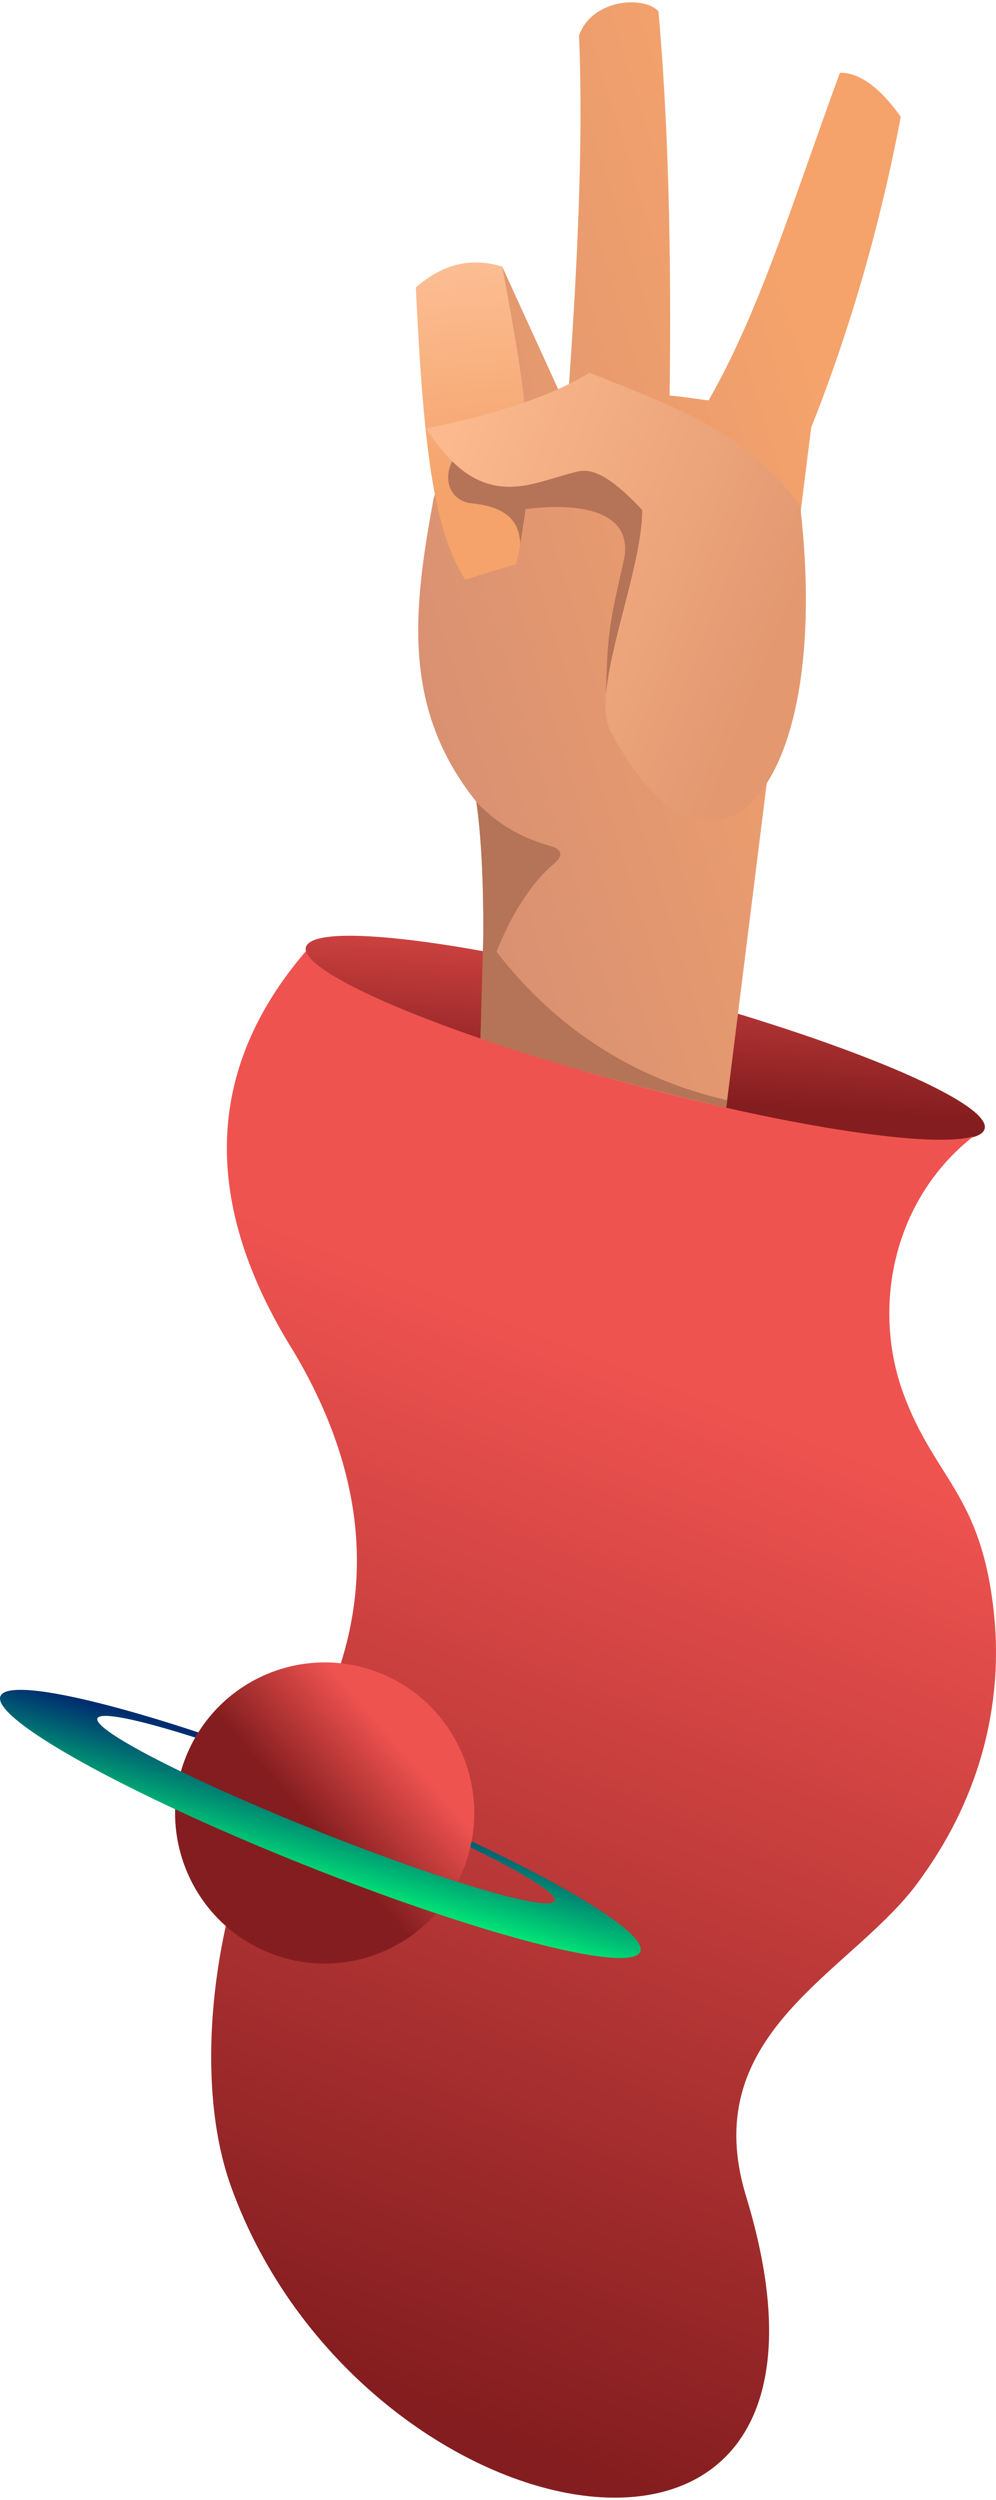 <?xml version="1.0" encoding="UTF-8"?> <!-- Creator: CorelDRAW 2020 (64-Bit) --> <svg xmlns="http://www.w3.org/2000/svg" xmlns:xlink="http://www.w3.org/1999/xlink" xmlns:xodm="http://www.corel.com/coreldraw/odm/2003" xml:space="preserve" width="200px" height="502px" shape-rendering="geometricPrecision" text-rendering="geometricPrecision" image-rendering="optimizeQuality" fill-rule="evenodd" clip-rule="evenodd" viewBox="0 0 200 502.001"> <defs> <linearGradient id="id0" gradientUnits="userSpaceOnUse" x1="118.403" y1="175.959" x2="115.679" y2="219.782"> <stop offset="0" stop-opacity="1" stop-color="#EF5350"></stop> <stop offset="1" stop-opacity="1" stop-color="#841D1F"></stop> </linearGradient> <linearGradient id="id1" gradientUnits="userSpaceOnUse" x1="172.081" y1="99.425" x2="75.759" y2="129.133"> <stop offset="0" stop-opacity="1" stop-color="#F5A36B"></stop> <stop offset="1" stop-opacity="1" stop-color="#D79073"></stop> </linearGradient> <linearGradient id="id2" gradientUnits="userSpaceOnUse" x1="90.876" y1="31.429" x2="97.845" y2="97.831"> <stop offset="0" stop-opacity="1" stop-color="#FFCAA6"></stop> <stop offset="1" stop-opacity="1" stop-color="#F5A36B"></stop> </linearGradient> <linearGradient id="id3" gradientUnits="userSpaceOnUse" x1="87.387" y1="95.419" x2="158.514" y2="123.602"> <stop offset="0" stop-opacity="1" stop-color="#FBB98D"></stop> <stop offset="1" stop-opacity="1" stop-color="#E39870"></stop> </linearGradient> <linearGradient id="id4" gradientUnits="userSpaceOnUse" x1="159.177" y1="286.215" x2="81.931" y2="481.303"> <stop offset="0" stop-opacity="1" stop-color="#EF5350"></stop> <stop offset="1" stop-opacity="1" stop-color="#841D1F"></stop> </linearGradient> <linearGradient id="id5" gradientUnits="userSpaceOnUse" x1="79.448" y1="349.643" x2="61.54" y2="365.108"> <stop offset="0" stop-opacity="1" stop-color="#EF5350"></stop> <stop offset="1" stop-opacity="1" stop-color="#841D1F"></stop> </linearGradient> <linearGradient id="id6" gradientUnits="userSpaceOnUse" x1="68.757" y1="356.57" x2="62.765" y2="377.599"> <stop offset="0" stop-opacity="1" stop-color="#002D70"></stop> <stop offset="1" stop-opacity="1" stop-color="#00E676"></stop> </linearGradient> </defs> <g id="Слой_x0020_1">  <g id="_1717088147360"> <path fill="url(#id0)" d="M132.106 198.971c37.637,10.067 67.012,22.47 65.613,27.702 -1.4,5.232 -33.045,1.313 -70.681,-8.753 -37.637,-10.067 -67.013,-22.47 -65.613,-27.702 1.4,-5.233 33.044,-1.314 70.681,8.753z"></path> <path fill="url(#id1)" d="M87.07 100.088c-4.117,22.287 -6.452,42.145 8.578,60.918 1.785,12.278 1.652,31.479 0.82,47.524 -0.017,78.44 39.017,70.99 45.67,43.442l20.748 -166.115c7.858,-19.782 13.854,-40.576 17.99,-62.381 -2.961,-4.27 -7.503,-9.015 -12.225,-8.851 -9.298,25.31 -15.991,47.65 -26.367,65.775 -1.577,-0.17 -6.281,-0.908 -7.82,-0.971 0.399,-30.142 -0.347,-55.857 -2.239,-77.144 -2.906,-3.221 -13.392,-2.496 -15.956,4.861 0.92,21.624 -0.392,48.073 -2.371,74.969l-13.049 -28.574 -13.779 46.547z"></path> <path fill="url(#id2)" d="M93.418 116.386c-6.666,-10.25 -8.458,-28.612 -9.921,-58.637 5.336,-4.744 11.121,-6.147 17.352,-4.208 5.023,26.742 7.144,40.473 2.835,59.715l-10.266 3.13z"></path> <path fill="url(#id3)" d="M160.686 101.614c-10.959,-14.826 -23.63,-19.311 -42.299,-26.771 -7.382,4.542 -18.329,8.269 -32.841,11.182 11.296,17.236 20.042,11.173 30.371,8.676 2.903,-0.701 6.443,0.691 13.043,7.699 -0.007,12.805 -10.52,36.355 -6.435,44.233 19.529,37.668 45.016,14.278 38.161,-45.019z"></path> <path fill="#B57357" d="M90.796 92.627c-1.577,3.009 -1.023,7.453 3.487,8.397 7.085,0.633 10.015,3.329 10.179,8.246 0.384,-2.297 0.78,-4.646 1.062,-7.027l0 0c10.009,-1.354 21.659,-0.016 19.817,9.892 -3.081,13.662 -3.339,14.878 -3.653,27.218 0.904,-10.53 7.267,-26.992 7.272,-36.953 -6.6,-7.008 -10.14,-8.4 -13.043,-7.699 -3.465,0.838 -6.753,2.077 -10.018,2.703 -4.8,0.86 -9.88,0.382 -15.103,-4.777z"></path> <path fill="url(#id4)" d="M46.363 438.987c-8.703,-24.268 -2.07,-62.273 10.304,-81.649 19.177,-27.522 19.965,-56.135 2.362,-85.839 -18.735,-29.961 -17.937,-56.796 2.394,-80.505l0.005 0.001c1.748,5.655 29.958,17.27 65.569,26.795 32.474,8.686 60.484,12.794 68.457,10.397 -16.264,12.795 -20.37,34.458 -14.049,51.655 6.339,17.249 15.715,20.135 18.202,44.324 1.766,17.168 -2.301,35.863 -14.577,52.86 -12.991,18.832 -45.447,30.462 -35.204,64.02 27.727,90.834 -77.483,70.386 -103.463,-2.059z"></path> <path fill="#B57357" d="M110.678 169.929c-5.207,-1.49 -10.269,-3.842 -15.03,-8.923 1.039,7.149 1.429,16.644 1.408,26.497l-0.588 21.027c13.38,4.696 29.833,9.332 49.359,13.908l0.19 -1.524c-18.903,-4.256 -34.622,-14.63 -46.308,-29.794 2.917,-7.423 7.011,-14.016 11.825,-17.924 1.743,-1.586 0.948,-2.834 -0.856,-3.267z"></path> <g> <path fill="url(#id5)" d="M54.127 392.156c15.419,6.152 32.874,-1.444 38.986,-16.966 6.112,-15.522 -1.434,-33.092 -16.853,-39.245 -15.419,-6.152 -32.874,1.443 -38.986,16.965 -6.112,15.523 1.433,33.093 16.853,39.246z"></path> <path fill="url(#id6)" d="M36.322 355.715c-10.698,-5.18 -17.314,-9.259 -16.763,-10.659 0.555,-1.407 8.224,0.207 19.636,3.85 0.202,-0.351 0.41,-0.697 0.624,-1.039 -22.276,-7.364 -38.444,-10.537 -39.736,-7.255 -1.317,3.344 13.168,12.453 35.079,22.679 7.824,3.652 16.595,7.446 25.931,11.171 9.337,3.726 18.308,7.01 26.493,9.746 22.921,7.662 39.672,11.016 40.988,7.672 1.293,-3.282 -12.644,-12.121 -33.883,-22.119 -0.076,0.397 -0.161,0.792 -0.253,1.187 10.793,5.217 17.478,9.331 16.924,10.738 -0.551,1.399 -8.147,-0.191 -19.465,-3.796 -7.931,-2.526 -17.69,-6.041 -28.134,-10.208 -10.444,-4.167 -19.945,-8.337 -27.441,-11.967z"></path> </g> </g> </g> </svg> 
